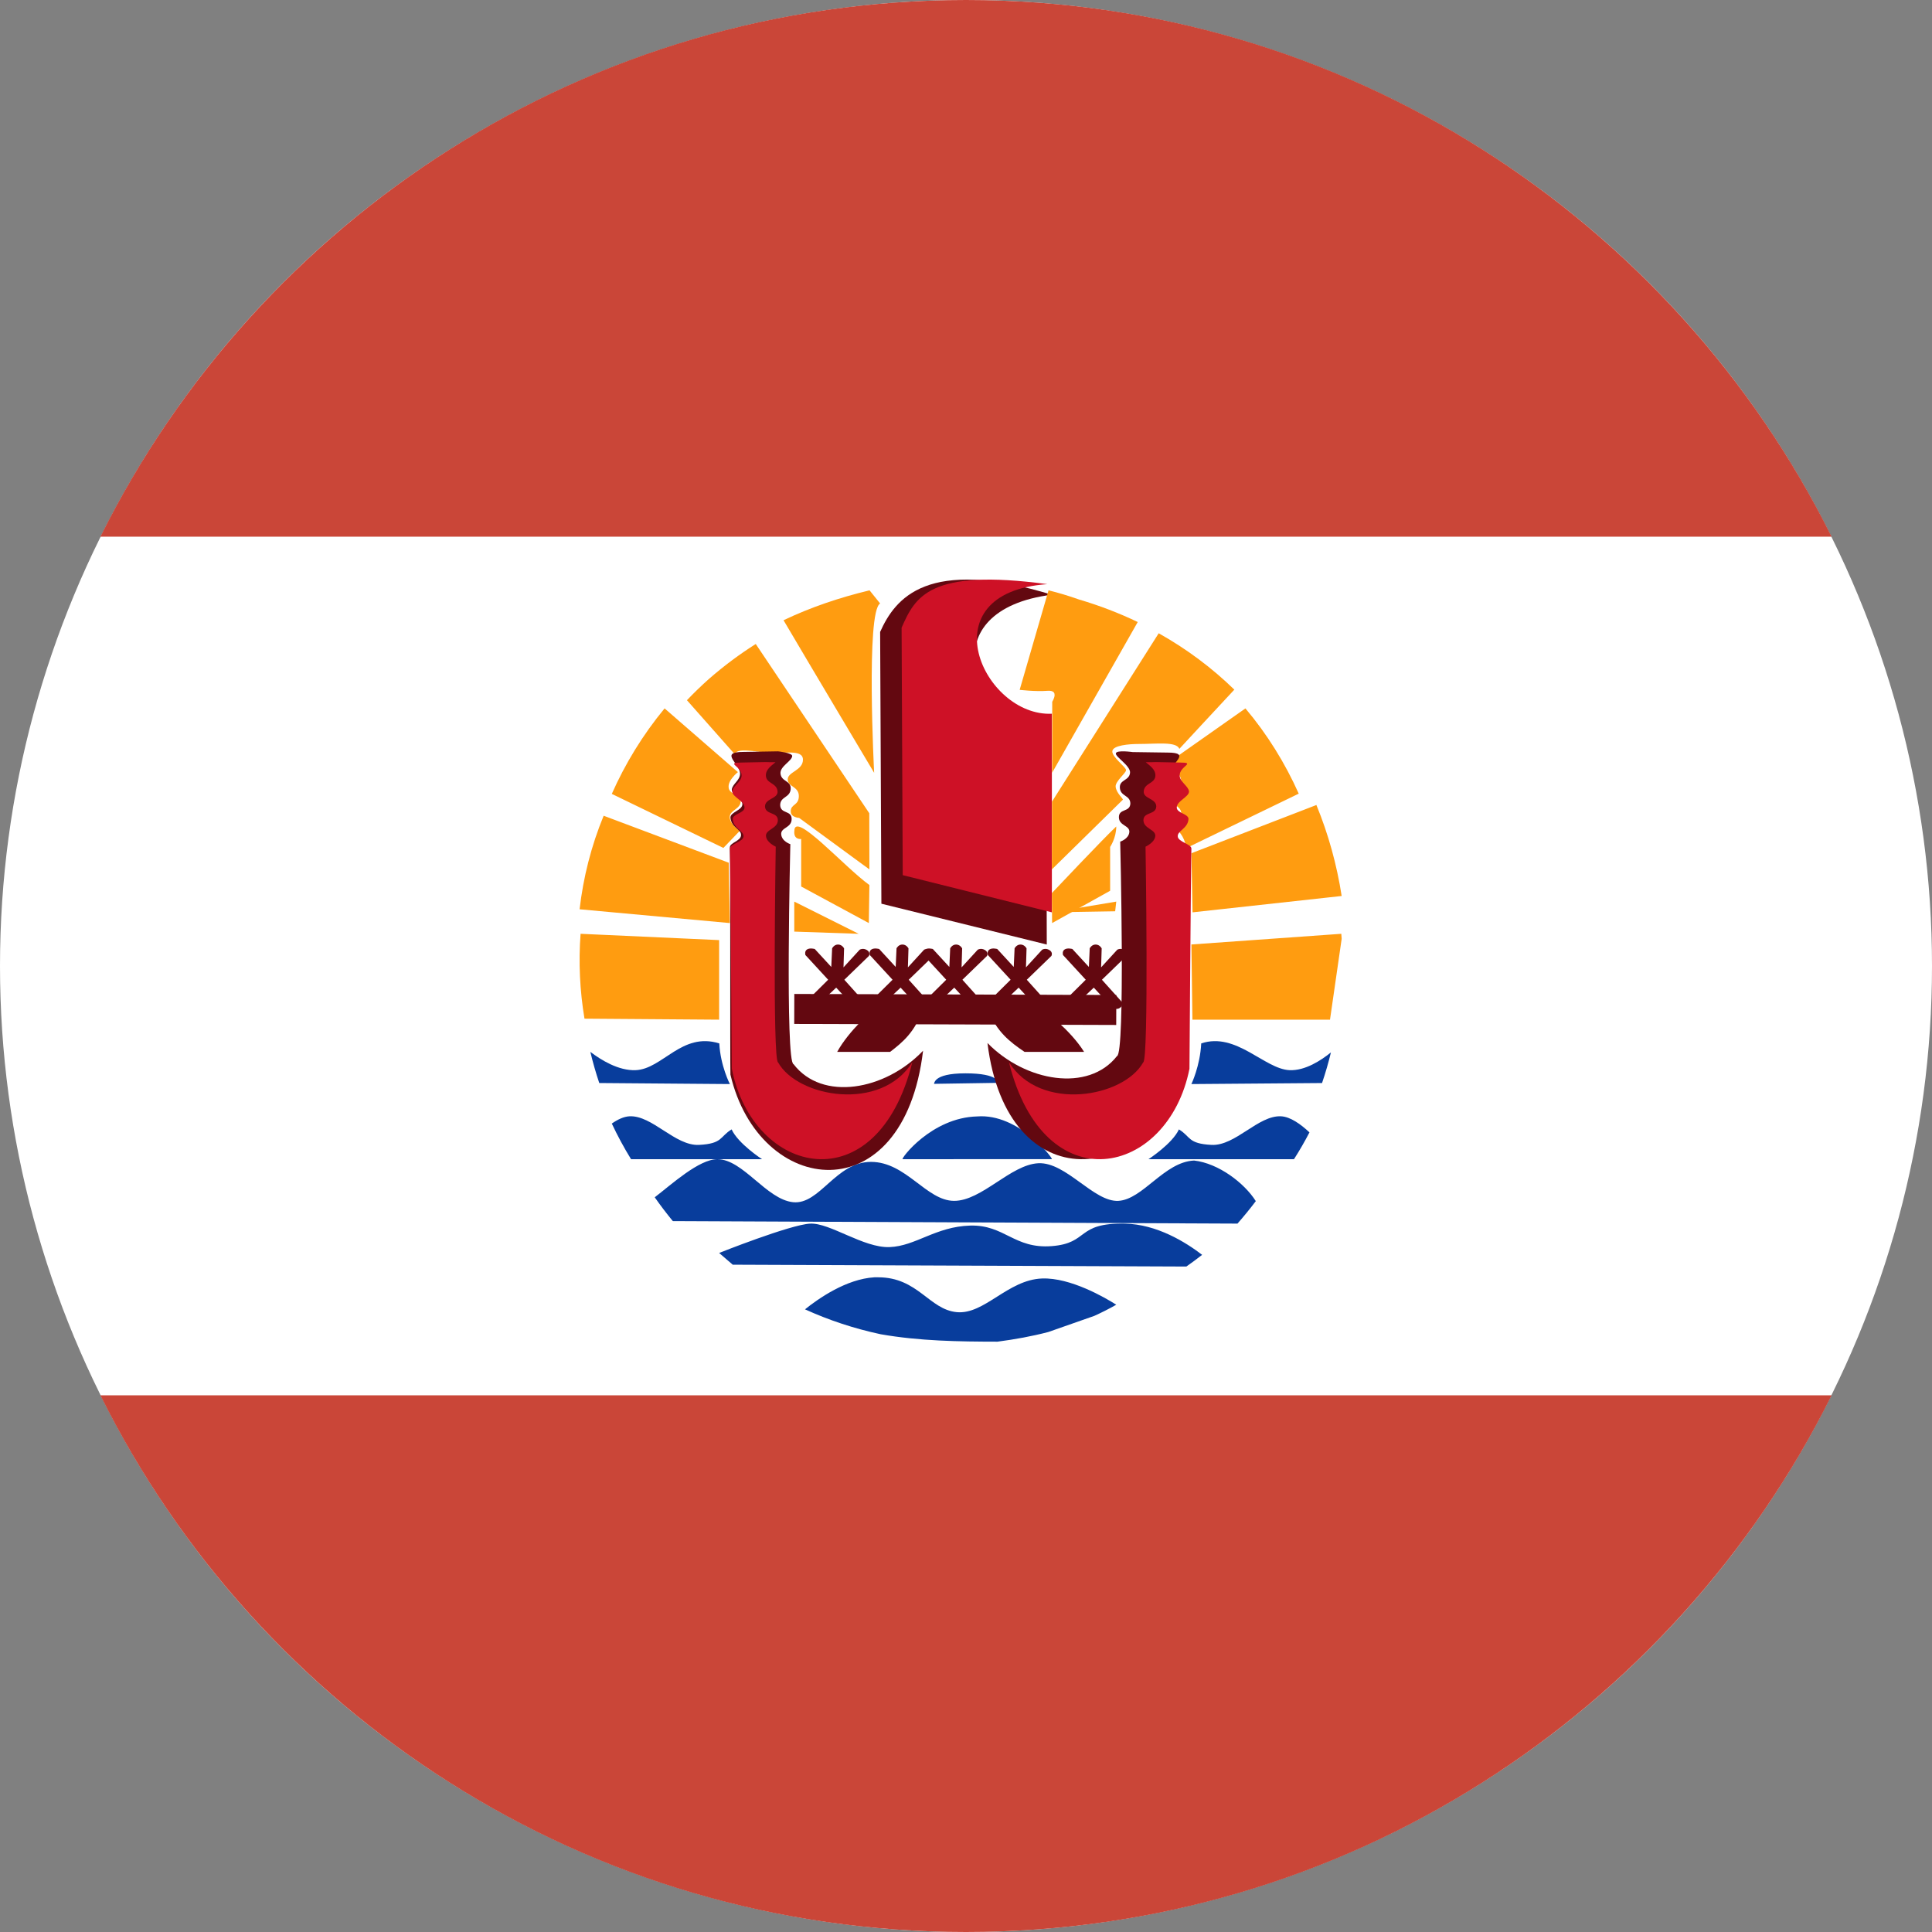 <?xml version="1.0" encoding="UTF-8"?>
<svg width="180px" height="180px" viewBox="0 0 180 180" version="1.1" xmlns="http://www.w3.org/2000/svg" xmlns:xlink="http://www.w3.org/1999/xlink">
    <rect x="0" y="0" width="180" height="180" fill="#808080" stroke="none"/>
    <!-- Generator: Sketch 46.2 (44496) - http://www.bohemiancoding.com/sketch -->
    <title>Icon / Country / French Polynesia</title>
    <desc>Created with Sketch.</desc>
    <defs></defs>
    <g id="Symbols" stroke="none" stroke-width="1" fill="none" fill-rule="evenodd">
        <g id="Icon-/-Country-/-French-Polynesia" fill-rule="nonzero">
            <g id="French-Polynesia">
                <circle id="Oval-15-copy-4" fill="#FFFFFF" cx="90" cy="90" r="90"></circle>
                <path d="M170.645,130 C155.918,159.634 125.337,180 90,180 C54.663,180 24.082,159.634 9.355,130 L170.645,130 L170.645,130 Z M170.645,50 C155.918,20.366 125.337,0 90,0 C54.663,0 24.082,20.366 9.355,50 L170.645,50 L170.645,50 Z" id="Rectangle-3" fill="#CA4638"></path>
                <g id="french_polynesia" transform="translate(54, 54)">
                    <path d="M38.936,71 C35.308,70.996 31.679,70.943 28.051,70.309 C25.551,69.773 23.201,68.99 21,67.988 C22.226,67.001 24.842,65.157 27.467,65.003 C27.583,64.996 27.467,65.003 27.467,65.003 C27.583,64.996 27.696,65.003 27.812,65.003 C31.528,65.003 32.562,68.01 35.142,68.25 C37.723,68.491 39.883,65.234 43.084,65.114 C45.744,65.014 48.984,66.914 50,67.558 C49.322,67.942 48.641,68.287 47.955,68.597 L43.666,70.101 C42.141,70.5 40.571,70.785 38.936,71 C38.936,71 40.571,70.785 38.936,71 L38.936,71 L38.936,71 Z M56.53,64 L14.267,63.829 L13,62.736 C13,62.736 19.626,60.094 21.478,60.003 C23.329,59.911 26.448,62.28 28.884,62.189 C31.32,62.098 33.172,60.276 36.387,60.185 C39.602,60.094 40.48,62.371 43.988,62.098 C47.496,61.825 46.229,59.911 50.809,60.003 C53.791,60.062 56.484,61.744 58,62.91 C57.524,63.283 57.034,63.646 56.53,64 C56.53,64 57.034,63.646 56.53,64 L56.53,64 L56.53,64 Z M8.685,59.767 L61.293,60 C61.891,59.321 62.46,58.622 63,57.906 C61.945,56.229 59.53,54.379 57.25,54.125 C54.467,54.25 52.481,57.755 50.196,57.881 C47.911,58.006 45.328,54.25 42.744,54.376 C40.162,54.501 37.479,57.881 34.895,57.881 C32.313,57.881 30.425,54.25 27.146,54.25 C23.868,54.25 22.377,58.256 19.894,58.006 C17.409,57.755 15.224,54 12.839,54 C11.124,54 8.585,56.333 7,57.549 C7.533,58.31 8.095,59.05 8.685,59.767 C8.685,59.767 8.095,59.05 8.685,59.767 L8.685,59.767 L8.685,59.767 Z M66.557,54 L53,54 C53,54 55.229,52.556 55.836,51.224 C56.95,51.89 56.646,52.556 58.875,52.667 C61.103,52.778 63.23,49.892 65.358,50.003 C66.213,50.048 67.166,50.72 68,51.501 C67.559,52.35 67.079,53.184 66.557,54 C66.557,54 67.079,53.184 66.557,54 L66.557,54 L66.557,54 Z M4.794,54 L17,54 C17,54 14.771,52.556 14.164,51.224 C13.05,51.89 13.354,52.556 11.125,52.667 C8.897,52.778 6.77,49.892 4.642,50.003 C4.115,50.031 3.551,50.297 3,50.68 C3.534,51.816 4.133,52.924 4.794,54 C4.794,54 4.133,52.924 4.794,54 L4.794,54 L4.794,54 Z M1,43.999 C1.987,44.753 3.625,45.768 5.218,45.705 C7.736,45.605 9.511,42.117 13.015,43.213 C13.124,45.306 14,47 14,47 L1.832,46.903 C1.512,45.948 1.234,44.978 1,43.999 C1,43.999 1.234,44.978 1,43.999 L1,43.999 L1,43.999 Z M69.171,46.904 L57,47 C57,47 57.813,45.306 57.915,43.213 C61.167,42.117 63.809,45.605 66.147,45.705 C67.593,45.766 69.078,44.798 70,44.05 C69.768,45.011 69.492,45.963 69.171,46.904 C69.171,46.904 69.492,45.963 69.171,46.904 L69.171,46.904 L69.171,46.904 Z M33,46.979 L39,46.886 C39,46.886 39.095,46 35.952,46 C32.809,46 33.095,47.026 33,46.979 C33,46.979 33.095,47.026 33,46.979 C33,46.979 33.095,47.026 33,46.979 L33,46.979 L33,46.979 Z M30.099,54 L43.997,53.993 C44.106,53.895 40.886,49.72 37.051,50.015 C32.778,50.114 29.876,54 30.099,54 C30.099,54 29.876,54 30.099,54 C30.099,54 29.876,54 30.099,54 L30.099,54 L30.099,54 Z" id="path560" fill="#083D9C"></path>
                    <path d="M43.525,34 L43.478,12.853 C36.42,13.179 32.722,2.813 44,1.41 C32.413,-2.124 29.411,1.722 28,4.874 L28.117,30.196 L43.525,34 L43.525,34 L43.525,34 L43.525,34 Z" id="path563" fill="#630810"></path>
                    <path d="M30.106,27.536 L44,31 L44,12.496 C37.636,12.793 32.334,1.215 43.576,0.424 C32.546,-1.061 31.273,1.611 30,4.481 L30.106,27.536 L30.106,27.536 L30.106,27.536 L30.106,27.536 Z" id="path563-copy" fill="#CE1126"></path>
                    <path d="M20,40 L50,40.098" id="path564" stroke="#630810" stroke-width="2.792" fill="#630810"></path>
                    <path d="M0.456,40.907 L13,41 L13,33.587 L0.092,33 C-0.107,35.644 0.019,38.3 0.456,40.907 C0.456,40.907 0.019,38.3 0.456,40.907 L0.456,40.907 L0.456,40.907 Z M5.68724147e-08,30.715 L14,32 L13.894,26.377 L2.241,22 C1.08,24.821 0.34,27.754 0,30.715 C0,30.715 0.34,27.754 0,30.715 L5.68724147e-08,30.715 L5.68724147e-08,30.715 Z M70.966,33 L57,33.994 L57.096,41 L69.913,41 L71,33.469 C70.99,33.313 70.979,33.156 70.966,33 C70.966,33 70.979,33.156 70.966,33 L70.966,33 L70.966,33 Z M68.646,21 L57,25.493 L57.109,31 L71,29.477 C70.551,26.571 69.764,23.72 68.646,21 C68.646,21 69.764,23.72 68.646,21 L68.646,21 L68.646,21 Z M16.412,6 L26.989,21.767 L27,27 L20.454,22.201 C20.454,22.201 19.668,22.17 19.671,21.59 C19.674,20.887 20.425,21.072 20.425,20.165 C20.425,19.259 19.39,19.318 19.39,18.613 C19.39,17.907 20.809,17.785 20.809,16.778 C20.809,15.77 18.996,16.23 17.634,16.129 C16.273,16.028 14.622,15.643 14.46,16.276 C14.46,16.276 11.628,13.074 10,11.237 C10.651,10.554 11.338,9.89 12.059,9.247 C13.468,8.02 14.916,6.943 16.412,6 C16.412,6 14.916,6.943 16.412,6 L16.412,6 L16.412,6 Z M27.014,1 L28,2.226 C26.659,2.973 27.442,18 27.442,18 C27.442,18 21.375,7.823 19,3.786 C21.52,2.586 24.178,1.682 27.014,1 C27.014,1 24.178,1.682 27.014,1 L27.014,1 L27.014,1 Z M43.69,1 L41,10.27 C41,10.27 42.44,10.448 43.606,10.36 C43.898,10.338 44.069,10.398 44.164,10.489 C44.184,10.51 44.203,10.543 44.216,10.567 C44.224,10.584 44.236,10.613 44.242,10.631 C44.253,10.677 44.257,10.737 44.255,10.787 C44.234,11.067 44.034,11.381 44.034,11.381 L44.021,18 L52,3.952 C50.282,3.128 48.452,2.421 46.509,1.848 C45.55,1.506 44.613,1.227 43.69,1 C43.69,1 44.613,1.227 43.69,1 L43.69,1 L43.69,1 Z M61,10.253 C59.286,12.08 55.908,15.74 55.88,15.768 C55.591,15.064 53.786,15.314 52.1,15.314 C51.17,15.314 49.686,15.442 49.633,15.985 C49.58,16.528 50.931,17.475 50.912,17.759 C50.892,18.043 49.899,18.793 49.942,19.296 C49.996,19.897 50.691,20.432 50.608,20.514 L44,27 L44.013,20.684 L53.953,5 C56.596,6.48 58.947,8.254 61,10.253 C61,10.253 58.947,8.254 61,10.253 L61,10.253 L61,10.253 Z M3,19.965 L13.396,25 L14.927,23.405 C14.927,23.405 13.941,22.727 13.989,22.104 C14.008,21.473 14.981,21.377 15,20.692 C15.018,20.061 13.897,19.986 13.885,19.354 C13.812,18.67 14.749,17.937 14.749,17.937 L7.918,12 C5.878,14.473 4.244,17.155 3,19.965 C3,19.965 4.244,17.155 3,19.965 L3,19.965 L3,19.965 Z M67,19.943 L56.554,25 C56.355,24.288 56.184,23.587 55.247,23.011 C55.338,22.96 56.062,22.531 56.062,21.809 C56.062,21.148 55.27,20.965 55.047,20.65 C55.033,20.63 55.024,20.6 55,20.55 C54.999,20.543 55.002,20.528 55,20.492 C55,20.482 54.999,20.46 55,20.421 C55.003,20.411 55.013,20.388 55.016,20.378 C55.158,19.98 55.992,19.58 56.046,18.675 C55.943,18.079 55.224,17.272 55.154,16.915 C55.154,16.912 55.154,16.903 55.154,16.872 C55.155,16.87 55.154,16.86 55.17,16.829 L62.033,12 C64.07,14.415 65.728,17.096 67,19.943 C67,19.943 65.728,17.096 67,19.943 L67,19.943 L67,19.943 Z" id="path590" fill="#FF9C10"></path>
                    <polygon id="path596" fill="#FF9C10" points="44 31 49.897 30.902 50 30 44 31 44 31"></polygon>
                    <polygon id="path597" fill="#FF9C10" points="26 33 20 32.796 20 30 26 33 26 33"></polygon>
                    <path d="M26.947,32 L20.643,28.594 L20.643,24.165 C20.643,24.165 19.905,24.276 20.01,23.39 C20.045,21.544 24.643,26.758 27,28.456 L26.947,32 L26.947,32 L26.947,32 L26.947,32 Z" id="path598" fill="#FF9C10"></path>
                    <path d="M44.022,32 L44,29.206 C44,29.206 48.946,23.968 50,23 C50,24.075 49.428,24.907 49.428,24.907 L49.428,28.991 L44.022,32 L44.022,32 L44.022,32 L44.022,32 Z" id="path599" fill="#FF9C10"></path>
                    <g id="group" transform="translate(23, 35.5) scale(-1, 1) translate(-23, -35.5) translate(14, 16)">
                        <path d="M12.064,29.147 C12.858,28.988 12.367,8.648 12.367,8.648 C12.367,8.648 13.159,8.393 13.217,7.739 C13.275,7.078 12.245,7.154 12.245,6.308 C12.245,5.462 13.276,5.861 13.312,5.01 C13.305,4.197 12.404,4.343 12.337,3.524 C12.27,2.704 13.203,2.853 13.283,2.072 C13.35,1.4 12.241,0.925 12.191,0.445 C12.159,0.137 13.522,0 13.522,0 C14.604,0.016 15.669,0.038 16.751,0.054 C19.059,0.055 17.017,1.159 17.051,2.103 C17.072,2.719 17.716,2.998 17.819,3.534 C17.855,4.084 16.856,4.256 16.835,4.916 C16.816,5.505 18.006,5.658 17.946,6.205 C17.842,7.131 16.937,7.246 16.958,7.807 C16.979,8.367 17.996,8.5 18,8.947 C17.937,9.811 17.985,29.401 17.947,30.117 C15.283,41.539 1.818,43.121 0,27.893 C3.55,31.617 9.412,32.622 12.064,29.147 C12.064,29.147 9.412,32.622 12.064,29.147 L12.064,29.147 L12.064,29.147 L12.064,29.147 L12.064,29.147 Z" id="path606" fill="#630810"></path>
                        <path d="M1,28.959 C3.909,33.626 11.686,32.242 13.505,28.984 C14.05,28.834 13.727,8.881 13.727,8.881 C13.727,8.881 14.596,8.498 14.636,7.885 C14.676,7.265 13.531,7.209 13.531,6.416 C13.531,5.623 14.702,5.934 14.727,5.136 C14.722,4.374 13.498,4.429 13.557,3.724 C13.627,2.93 14.588,3.023 14.643,2.291 C14.689,1.66 14.039,1.276 13.745,1.014 C13.935,1.023 14.677,1.003 14.682,1 C15.424,1.015 16.167,1.029 16.909,1.044 C18.492,1.046 16.882,1.378 16.906,2.263 C16.92,2.841 17.708,3.225 17.779,3.727 C17.803,4.243 16.651,4.605 16.636,5.224 C16.623,5.777 17.769,5.814 17.728,6.327 C17.656,7.196 16.713,7.387 16.727,7.913 C16.742,8.438 17.997,8.638 18,9.057 C17.957,9.868 17.819,29.575 17.819,29.575 C15.818,39.614 4.273,42.168 1,28.959 C1,28.959 4.273,42.168 1,28.959 L1,28.959 L1,28.959 L1,28.959 L1,28.959 Z" id="path606-copy" fill="#CE1126"></path>
                        <path d="M0,24 L4.713,24.153 C4.713,24.153 6.904,26 8,28 L3.068,28 C1.863,27.076 0.767,26.154 0,24 C0,24 0.767,26.154 0,24 L0,24 L0,24 L0,24 L0,24 Z" id="path617" fill="#630810"></path>
                    </g>
                    <path d="M50.064,44.395 C50.858,44.24 50.367,24.413 50.367,24.413 C50.367,24.413 51.159,24.165 51.217,23.527 C51.275,22.883 50.245,22.956 50.245,22.131 C50.245,21.307 51.276,21.696 51.312,20.866 C51.305,20.073 50.404,20.216 50.337,19.417 C50.27,18.618 51.203,18.764 51.283,18.003 C51.35,17.347 49.893,16.515 49.963,16.183 C50.034,15.852 51.528,16.072 51.535,16.069 C52.617,16.085 53.701,16.1 54.783,16.115 C57.09,16.117 55.017,17.113 55.051,18.032 C55.072,18.633 55.716,18.906 55.819,19.428 C55.855,19.964 54.856,20.131 54.835,20.774 C54.816,21.349 56.006,21.498 55.946,22.031 C55.842,22.934 54.937,23.046 54.958,23.593 C54.979,24.139 55.996,24.268 56,24.704 C55.937,25.547 55.985,44.643 55.947,45.341 C53.283,56.475 39.818,58.017 38,43.173 C41.55,46.803 47.412,47.783 50.064,44.395 C50.064,44.395 47.412,47.783 50.064,44.395 L50.064,44.395 L50.064,44.395 L50.064,44.395 L50.064,44.395 Z" id="path606" fill="#630810"></path>
                    <path d="M40,44.959 C42.909,49.626 50.686,48.242 52.505,44.984 C53.05,44.834 52.727,24.881 52.727,24.881 C52.727,24.881 53.596,24.498 53.636,23.885 C53.676,23.265 52.531,23.209 52.531,22.416 C52.531,21.623 53.702,21.934 53.727,21.136 C53.722,20.374 52.498,20.429 52.557,19.724 C52.627,18.93 53.588,19.023 53.643,18.291 C53.689,17.66 53.039,17.276 52.745,17.014 C52.935,17.023 53.677,17.003 53.682,17 C54.424,17.015 55.167,17.029 55.909,17.044 C57.492,17.046 55.882,17.378 55.906,18.263 C55.92,18.841 56.708,19.225 56.779,19.727 C56.803,20.243 55.651,20.605 55.636,21.224 C55.623,21.777 56.769,21.814 56.728,22.327 C56.656,23.196 55.713,23.387 55.727,23.913 C55.742,24.438 56.997,24.638 57,25.057 C56.957,25.868 56.819,45.575 56.819,45.575 C54.818,55.614 43.273,58.168 40,44.959 C40,44.959 43.273,58.168 40,44.959 L40,44.959 L40,44.959 L40,44.959 L40,44.959 Z" id="path606-copy" fill="#CE1126"></path>
                    <path d="M38,40 L43.302,40.153 C43.302,40.153 45.767,42 47,44 L41.452,44 C40.096,43.076 38.863,42.154 38,40 C38,40 38.863,42.154 38,40 L38,40 L38,40 L38,40 L38,40 Z" id="path617" fill="#630810"></path>
                    <path d="M40.157,37.28 L38.038,34.978 C38.038,34.978 37.927,34.623 38.196,34.455 C38.466,34.287 38.91,34.416 38.91,34.416 L40.449,36.089 L40.527,34.352 C40.527,34.352 40.706,33.993 41.087,34 C41.468,34.007 41.641,34.359 41.641,34.359 L41.587,36.127 L43.092,34.485 C43.092,34.485 43.393,34.29 43.765,34.511 C44.137,34.732 43.956,35.062 43.956,35.062 L41.665,37.281 L43.555,39.386 C43.555,39.386 43.646,39.693 43.345,39.899 C43.043,40.106 42.68,39.931 42.68,39.931 L40.906,38.015 L38.901,39.909 C38.901,39.909 38.522,40.085 38.202,39.868 C37.881,39.65 38.039,39.379 38.039,39.379 L40.157,37.28 L40.157,37.28 L40.157,37.28 L40.157,37.28 Z M47.157,37.28 L45.038,34.978 C45.038,34.978 44.927,34.623 45.196,34.455 C45.466,34.287 45.91,34.416 45.91,34.416 L47.449,36.089 L47.527,34.352 C47.527,34.352 47.706,33.993 48.087,34 C48.468,34.007 48.641,34.359 48.641,34.359 L48.587,36.127 L50.092,34.485 C50.092,34.485 50.393,34.29 50.765,34.511 C51.137,34.732 50.956,35.062 50.956,35.062 L48.665,37.281 L50.555,39.386 C50.555,39.386 50.646,39.693 50.345,39.899 C50.043,40.106 49.68,39.931 49.68,39.931 L47.906,38.015 L45.901,39.909 C45.901,39.909 45.522,40.085 45.202,39.868 C44.881,39.65 45.039,39.379 45.039,39.379 L47.157,37.28 L47.157,37.28 L47.157,37.28 L47.157,37.28 Z M34.157,37.28 L32.038,34.978 C32.038,34.978 31.927,34.623 32.196,34.455 C32.466,34.287 32.91,34.416 32.91,34.416 L34.449,36.089 L34.527,34.352 C34.527,34.352 34.706,33.993 35.087,34 C35.468,34.007 35.641,34.359 35.641,34.359 L35.587,36.127 L37.092,34.485 C37.092,34.485 37.393,34.29 37.765,34.511 C38.137,34.732 37.956,35.062 37.956,35.062 L35.665,37.281 L37.555,39.386 C37.555,39.386 37.646,39.693 37.345,39.899 C37.043,40.106 36.68,39.931 36.68,39.931 L34.906,38.015 L32.901,39.909 C32.901,39.909 32.522,40.085 32.202,39.868 C31.881,39.65 32.039,39.379 32.039,39.379 L34.157,37.28 L34.157,37.28 L34.157,37.28 L34.157,37.28 Z M29.157,37.28 L27.038,34.978 C27.038,34.978 26.927,34.623 27.196,34.455 C27.466,34.287 27.91,34.416 27.91,34.416 L29.449,36.089 L29.527,34.352 C29.527,34.352 29.706,33.993 30.087,34 C30.468,34.007 30.641,34.359 30.641,34.359 L30.587,36.127 L32.092,34.485 C32.092,34.485 32.393,34.29 32.765,34.511 C33.137,34.732 32.956,35.062 32.956,35.062 L30.665,37.281 L32.555,39.386 C32.555,39.386 32.646,39.693 32.345,39.899 C32.043,40.106 31.68,39.931 31.68,39.931 L29.906,38.015 L27.901,39.909 C27.901,39.909 27.522,40.085 27.202,39.868 C26.881,39.65 27.039,39.379 27.039,39.379 L29.157,37.28 L29.157,37.28 L29.157,37.28 L29.157,37.28 Z M23.157,37.28 L21.038,34.978 C21.038,34.978 20.927,34.623 21.196,34.455 C21.466,34.287 21.91,34.416 21.91,34.416 L23.449,36.089 L23.527,34.352 C23.527,34.352 23.706,33.993 24.087,34 C24.468,34.007 24.641,34.359 24.641,34.359 L24.587,36.127 L26.092,34.485 C26.092,34.485 26.393,34.29 26.765,34.511 C27.137,34.732 26.956,35.062 26.956,35.062 L24.665,37.281 L26.555,39.386 C26.555,39.386 26.646,39.693 26.345,39.899 C26.043,40.106 25.68,39.931 25.68,39.931 L23.906,38.015 L21.901,39.909 C21.901,39.909 21.522,40.085 21.202,39.868 C20.881,39.65 21.039,39.379 21.039,39.379 L23.157,37.28 L23.157,37.28 L23.157,37.28 L23.157,37.28 Z" id="Path-47" fill="#630810"></path>
                </g>
            </g>
        </g>
    </g>
</svg>